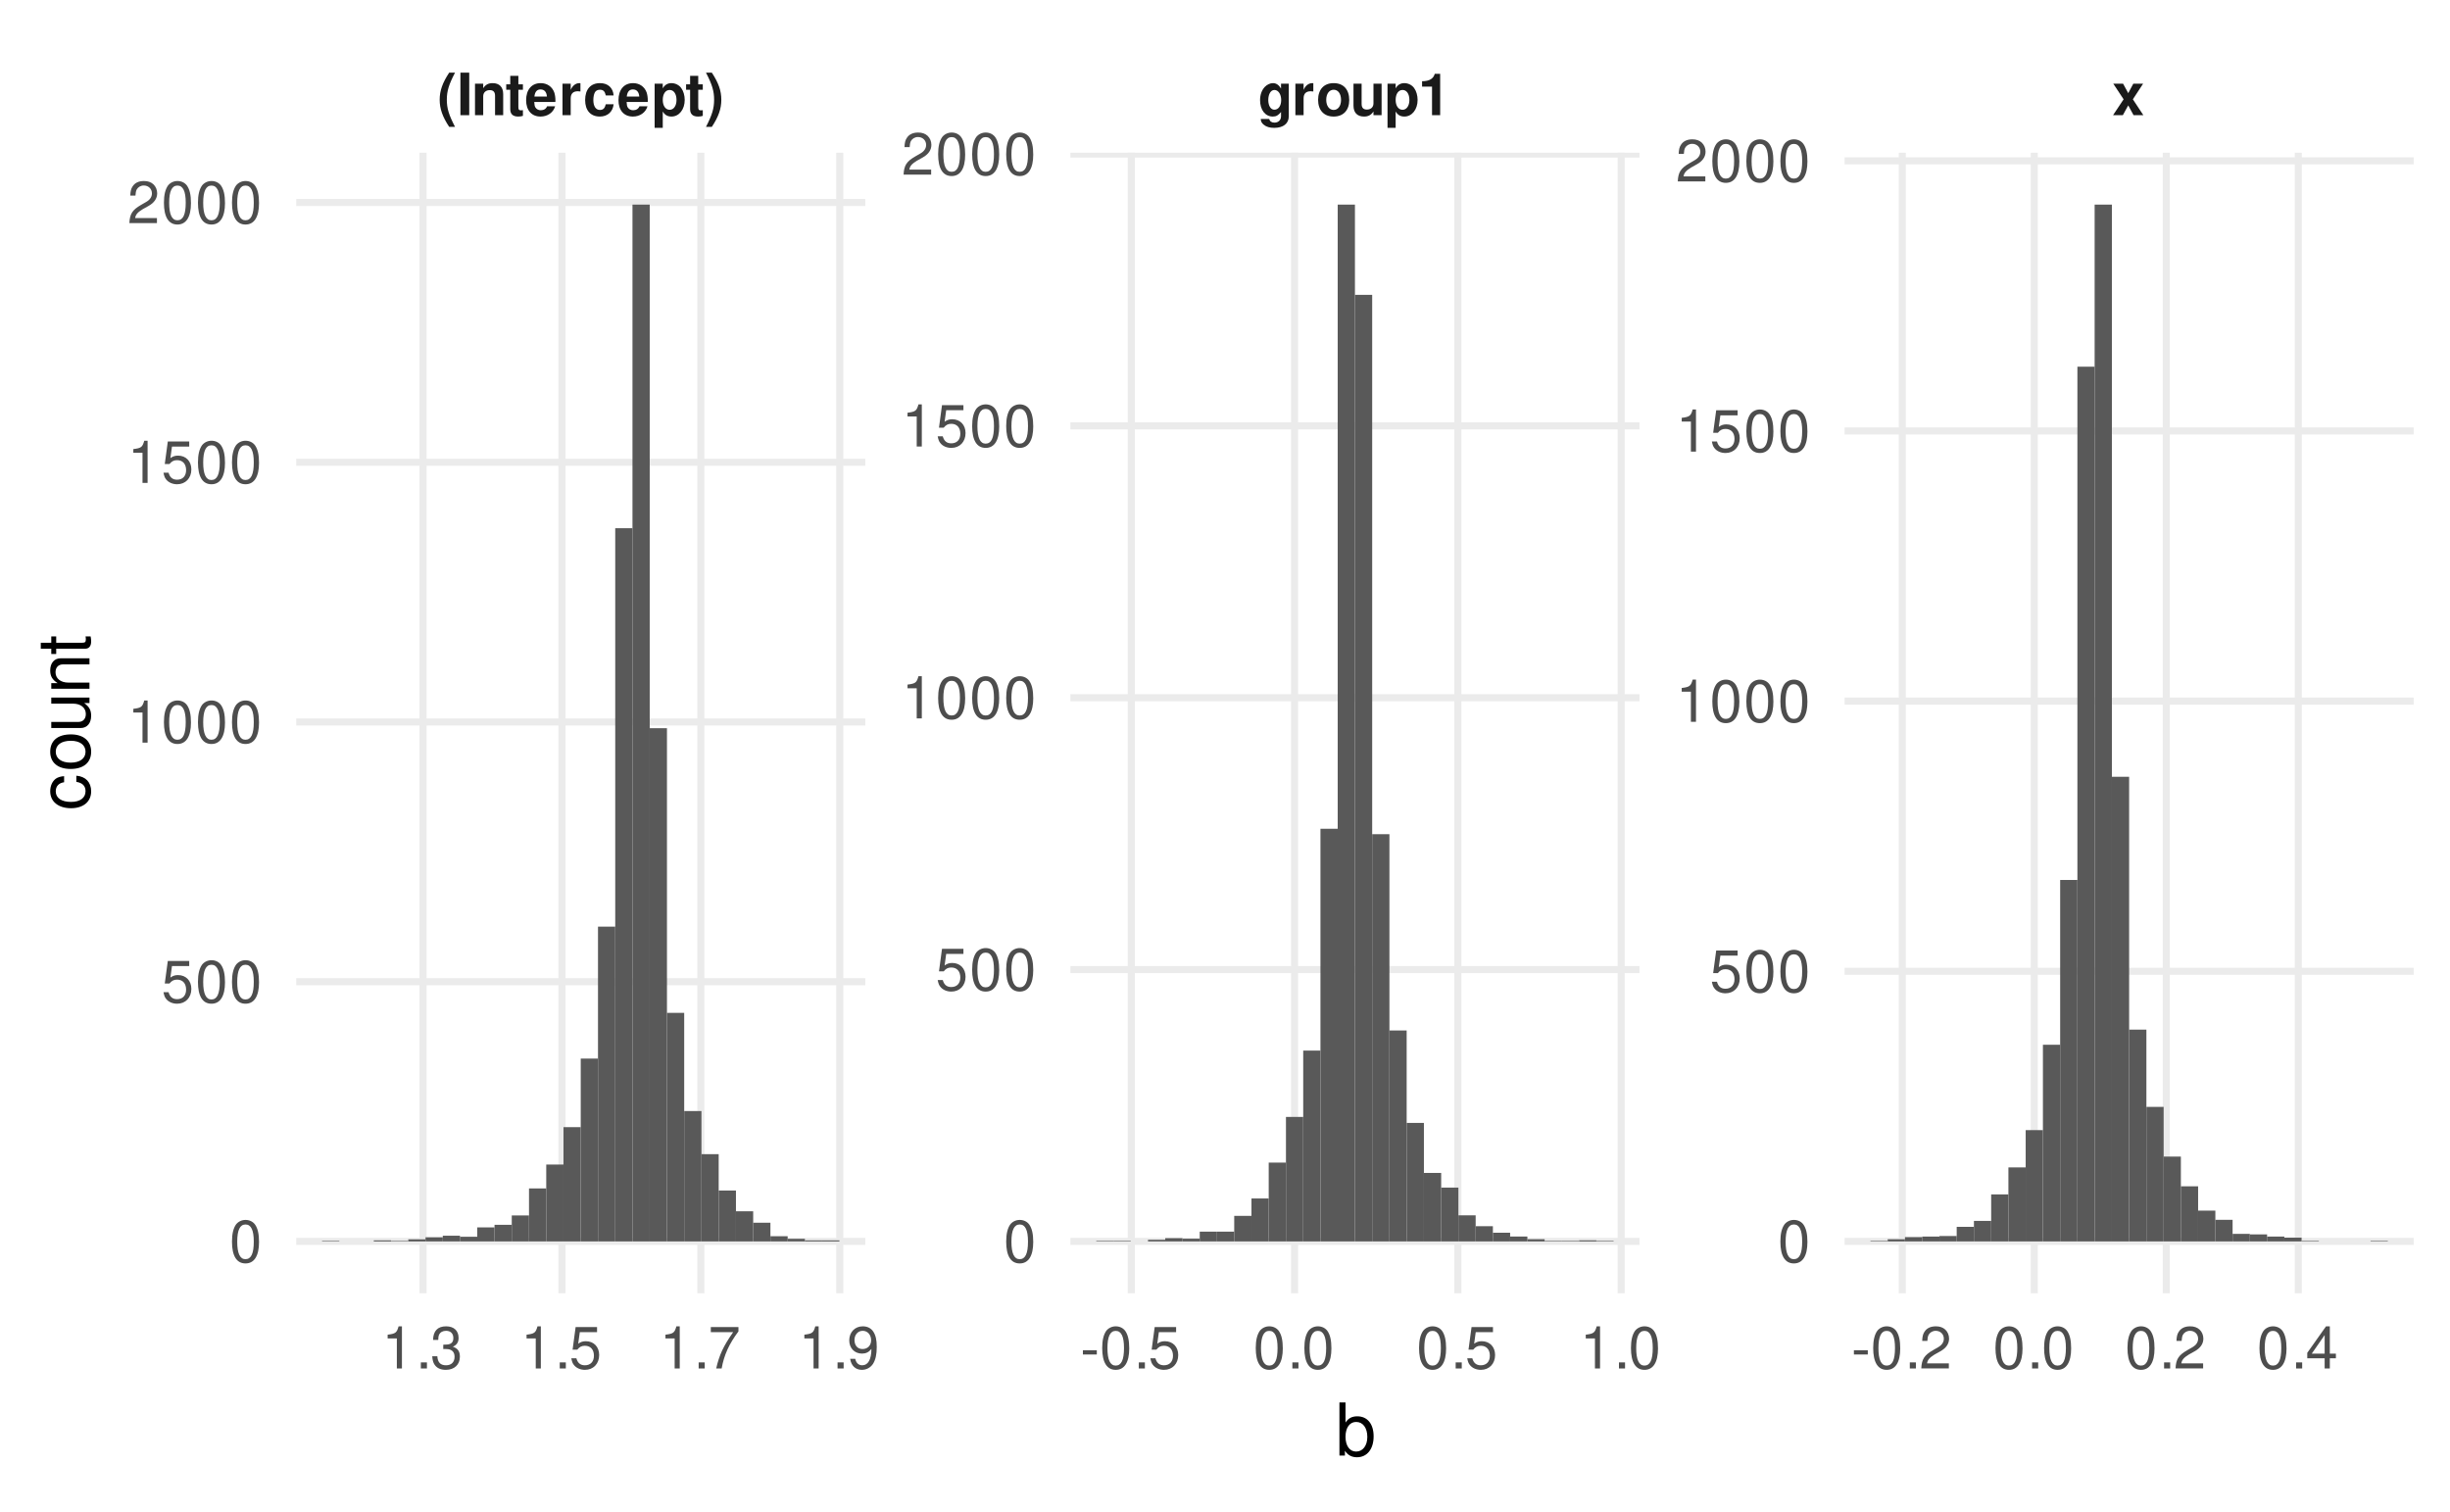 <?xml version="1.0" encoding="UTF-8"?>
<svg xmlns="http://www.w3.org/2000/svg" xmlns:xlink="http://www.w3.org/1999/xlink" width="504pt" height="311pt" viewBox="0 0 504 311" version="1.1">
<defs>
<g>
<symbol overflow="visible" id="glyph0-0">
<path style="stroke:none;" d=""/>
</symbol>
<symbol overflow="visible" id="glyph0-1">
<path style="stroke:none;" d="M 2.438 -8.75 C 1.062 -6.656 0.484 -5.031 0.484 -3.188 C 0.484 -1.312 1.062 0.312 2.438 2.406 L 3.641 2.406 C 2.359 -0.078 1.953 -1.406 1.953 -3.188 C 1.953 -4.938 2.359 -6.297 3.641 -8.75 Z M 2.438 -8.75 "/>
</symbol>
<symbol overflow="visible" id="glyph0-2">
<path style="stroke:none;" d="M 2.562 -8.75 L 0.75 -8.75 L 0.75 0 L 2.562 0 Z M 2.562 -8.75 "/>
</symbol>
<symbol overflow="visible" id="glyph0-3">
<path style="stroke:none;" d="M 0.75 -6.484 L 0.75 0 L 2.438 0 L 2.438 -3.891 C 2.438 -4.656 2.969 -5.156 3.797 -5.156 C 4.516 -5.156 4.875 -4.766 4.875 -4 L 4.875 0 L 6.547 0 L 6.547 -4.344 C 6.547 -5.781 5.766 -6.594 4.375 -6.594 C 3.5 -6.594 2.922 -6.281 2.438 -5.547 L 2.438 -6.484 Z M 0.75 -6.484 "/>
</symbol>
<symbol overflow="visible" id="glyph0-4">
<path style="stroke:none;" d="M 3.609 -6.344 L 2.672 -6.344 L 2.672 -8.094 L 1 -8.094 L 1 -6.344 L 0.172 -6.344 L 0.172 -5.234 L 1 -5.234 L 1 -1.25 C 1 -0.234 1.531 0.281 2.641 0.281 C 3.031 0.281 3.297 0.234 3.609 0.141 L 3.609 -1.031 C 3.438 -1.016 3.359 -1 3.234 -1 C 2.781 -1 2.672 -1.125 2.672 -1.703 L 2.672 -5.234 L 3.609 -5.234 Z M 3.609 -6.344 "/>
</symbol>
<symbol overflow="visible" id="glyph0-5">
<path style="stroke:none;" d="M 6.281 -2.719 C 6.297 -2.859 6.297 -2.922 6.297 -3 C 6.297 -3.641 6.203 -4.25 6.047 -4.703 C 5.609 -5.875 4.578 -6.594 3.266 -6.594 C 1.406 -6.594 0.266 -5.25 0.266 -3.078 C 0.266 -1 1.391 0.281 3.234 0.281 C 4.688 0.281 5.859 -0.547 6.234 -1.828 L 4.578 -1.828 C 4.375 -1.312 3.906 -1.016 3.281 -1.016 C 2.812 -1.016 2.422 -1.219 2.188 -1.578 C 2.031 -1.812 1.969 -2.094 1.938 -2.719 Z M 1.969 -3.828 C 2.078 -4.828 2.5 -5.297 3.234 -5.297 C 4.016 -5.297 4.469 -4.781 4.547 -3.828 Z M 1.969 -3.828 "/>
</symbol>
<symbol overflow="visible" id="glyph0-6">
<path style="stroke:none;" d="M 0.75 -6.484 L 0.75 0 L 2.438 0 L 2.438 -3.438 C 2.438 -4.422 2.922 -4.922 3.906 -4.922 C 4.094 -4.922 4.219 -4.906 4.438 -4.875 L 4.438 -6.578 C 4.344 -6.594 4.312 -6.594 4.234 -6.594 C 3.469 -6.594 2.812 -6.078 2.438 -5.203 L 2.438 -6.484 Z M 0.75 -6.484 "/>
</symbol>
<symbol overflow="visible" id="glyph0-7">
<path style="stroke:none;" d="M 6.266 -4.062 C 6.141 -5.641 5.094 -6.594 3.469 -6.594 C 1.531 -6.594 0.406 -5.312 0.406 -3.109 C 0.406 -0.969 1.531 0.281 3.438 0.281 C 5.016 0.281 6.109 -0.703 6.266 -2.25 L 4.656 -2.25 C 4.453 -1.406 4.109 -1.078 3.438 -1.078 C 2.594 -1.078 2.094 -1.844 2.094 -3.109 C 2.094 -3.734 2.203 -4.297 2.406 -4.688 C 2.609 -5.047 2.969 -5.234 3.453 -5.234 C 4.141 -5.234 4.469 -4.906 4.656 -4.062 Z M 6.266 -4.062 "/>
</symbol>
<symbol overflow="visible" id="glyph0-8">
<path style="stroke:none;" d="M 2.375 -6.484 L 0.703 -6.484 L 0.703 2.609 L 2.375 2.609 L 2.375 -0.766 C 2.781 -0.047 3.359 0.281 4.172 0.281 C 5.734 0.281 6.891 -1.172 6.891 -3.141 C 6.891 -4.062 6.625 -4.969 6.188 -5.562 C 5.766 -6.188 4.953 -6.594 4.172 -6.594 C 3.359 -6.594 2.781 -6.234 2.375 -5.516 Z M 3.797 -5.188 C 4.641 -5.188 5.203 -4.375 5.203 -3.125 C 5.203 -1.938 4.625 -1.109 3.797 -1.109 C 2.938 -1.109 2.375 -1.938 2.375 -3.141 C 2.375 -4.375 2.938 -5.188 3.797 -5.188 Z M 3.797 -5.188 "/>
</symbol>
<symbol overflow="visible" id="glyph0-9">
<path style="stroke:none;" d="M 1.469 2.406 C 2.844 0.312 3.422 -1.312 3.422 -3.172 C 3.422 -5.031 2.844 -6.656 1.469 -8.75 L 0.266 -8.75 C 1.547 -6.281 1.938 -4.938 1.938 -3.172 C 1.938 -1.406 1.531 -0.047 0.266 2.406 Z M 1.469 2.406 "/>
</symbol>
<symbol overflow="visible" id="glyph0-10">
<path style="stroke:none;" d="M 4.797 -6.484 L 4.797 -5.484 C 4.328 -6.234 3.812 -6.594 3.125 -6.594 C 2.562 -6.594 1.922 -6.297 1.469 -5.828 C 0.828 -5.156 0.484 -4.219 0.484 -3.078 C 0.484 -1.094 1.547 0.281 3.094 0.281 C 3.797 0.281 4.219 0.047 4.797 -0.656 L 4.797 0.219 C 4.797 1 4.25 1.531 3.453 1.531 C 2.859 1.531 2.484 1.266 2.359 0.781 L 0.625 0.781 C 0.641 1.281 0.812 1.625 1.266 1.984 C 1.781 2.406 2.484 2.609 3.391 2.609 C 5.266 2.609 6.391 1.719 6.391 0.219 L 6.391 -6.484 Z M 3.438 -5.188 C 4.234 -5.188 4.828 -4.312 4.828 -3.109 C 4.828 -1.938 4.266 -1.125 3.422 -1.125 C 2.688 -1.125 2.172 -1.938 2.172 -3.109 C 2.172 -4.328 2.688 -5.188 3.438 -5.188 Z M 3.438 -5.188 "/>
</symbol>
<symbol overflow="visible" id="glyph0-11">
<path style="stroke:none;" d="M 3.609 -6.594 C 1.625 -6.594 0.422 -5.281 0.422 -3.156 C 0.422 -1.016 1.625 0.281 3.625 0.281 C 5.609 0.281 6.828 -1.016 6.828 -3.109 C 6.828 -5.297 5.641 -6.594 3.609 -6.594 Z M 3.625 -5.234 C 4.547 -5.234 5.141 -4.406 5.141 -3.125 C 5.141 -1.922 4.531 -1.078 3.625 -1.078 C 2.719 -1.078 2.094 -1.906 2.094 -3.156 C 2.094 -4.406 2.719 -5.234 3.625 -5.234 Z M 3.625 -5.234 "/>
</symbol>
<symbol overflow="visible" id="glyph0-12">
<path style="stroke:none;" d="M 6.484 0 L 6.484 -6.484 L 4.812 -6.484 L 4.812 -2.422 C 4.812 -1.656 4.281 -1.156 3.453 -1.156 C 2.734 -1.156 2.375 -1.531 2.375 -2.312 L 2.375 -6.484 L 0.703 -6.484 L 0.703 -1.969 C 0.703 -0.531 1.469 0.281 2.875 0.281 C 3.75 0.281 4.328 -0.031 4.812 -0.766 L 4.812 0 Z M 6.484 0 "/>
</symbol>
<symbol overflow="visible" id="glyph0-13">
<path style="stroke:none;" d="M 2.859 -5.875 L 2.859 0 L 4.531 0 L 4.531 -8.516 L 3.422 -8.516 C 3.156 -7.5 2.281 -6.984 0.812 -6.984 L 0.812 -5.875 Z M 2.859 -5.875 "/>
</symbol>
<symbol overflow="visible" id="glyph0-14">
<path style="stroke:none;" d="M 4.266 -3.266 L 6.375 -6.484 L 4.359 -6.484 L 3.312 -4.531 L 2.25 -6.484 L 0.234 -6.484 L 2.359 -3.266 L 0.188 0 L 2.203 0 L 3.312 -2.016 L 4.406 0 L 6.422 0 Z M 4.266 -3.266 "/>
</symbol>
<symbol overflow="visible" id="glyph1-0">
<path style="stroke:none;" d=""/>
</symbol>
<symbol overflow="visible" id="glyph1-1">
<path style="stroke:none;" d="M 3.109 -6.188 L 3.109 0 L 4.156 0 L 4.156 -8.672 L 3.469 -8.672 C 3.094 -7.344 2.859 -7.156 1.219 -6.953 L 1.219 -6.188 Z M 3.109 -6.188 "/>
</symbol>
<symbol overflow="visible" id="glyph1-2">
<path style="stroke:none;" d="M 2.297 -1.25 L 1.047 -1.25 L 1.047 0 L 2.297 0 Z M 2.297 -1.25 "/>
</symbol>
<symbol overflow="visible" id="glyph1-3">
<path style="stroke:none;" d="M 2.656 -4 L 3.234 -4 C 4.375 -4 4.984 -3.453 4.984 -2.406 C 4.984 -1.312 4.328 -0.656 3.234 -0.656 C 2.078 -0.656 1.516 -1.25 1.438 -2.516 L 0.391 -2.516 C 0.438 -1.828 0.547 -1.375 0.75 -0.984 C 1.203 -0.141 2.031 0.281 3.188 0.281 C 4.938 0.281 6.078 -0.781 6.078 -2.422 C 6.078 -3.531 5.656 -4.125 4.625 -4.484 C 5.422 -4.812 5.812 -5.406 5.812 -6.281 C 5.812 -7.781 4.844 -8.672 3.234 -8.672 C 1.516 -8.672 0.594 -7.719 0.562 -5.875 L 1.625 -5.875 C 1.625 -6.406 1.688 -6.703 1.812 -6.969 C 2.047 -7.469 2.578 -7.75 3.234 -7.75 C 4.172 -7.75 4.734 -7.188 4.734 -6.25 C 4.734 -5.641 4.531 -5.266 4.062 -5.062 C 3.766 -4.938 3.391 -4.891 2.656 -4.891 Z M 2.656 -4 "/>
</symbol>
<symbol overflow="visible" id="glyph1-4">
<path style="stroke:none;" d="M 5.719 -8.516 L 1.312 -8.516 L 0.688 -3.875 L 1.656 -3.875 C 2.141 -4.469 2.562 -4.672 3.234 -4.672 C 4.375 -4.672 5.078 -3.891 5.078 -2.625 C 5.078 -1.406 4.375 -0.656 3.219 -0.656 C 2.297 -0.656 1.734 -1.125 1.469 -2.094 L 0.422 -2.094 C 0.562 -1.391 0.688 -1.062 0.938 -0.75 C 1.422 -0.094 2.281 0.281 3.234 0.281 C 4.953 0.281 6.156 -0.969 6.156 -2.766 C 6.156 -4.453 5.047 -5.609 3.406 -5.609 C 2.812 -5.609 2.328 -5.453 1.844 -5.094 L 2.172 -7.469 L 5.719 -7.469 Z M 5.719 -8.516 "/>
</symbol>
<symbol overflow="visible" id="glyph1-5">
<path style="stroke:none;" d="M 6.234 -8.516 L 0.547 -8.516 L 0.547 -7.469 L 5.141 -7.469 C 3.125 -4.578 2.297 -2.797 1.656 0 L 2.781 0 C 3.25 -2.719 4.312 -5.062 6.234 -7.625 Z M 6.234 -8.516 "/>
</symbol>
<symbol overflow="visible" id="glyph1-6">
<path style="stroke:none;" d="M 0.641 -1.984 C 0.844 -0.562 1.75 0.281 3.047 0.281 C 4 0.281 4.844 -0.188 5.344 -0.953 C 5.875 -1.812 6.109 -2.875 6.109 -4.438 C 6.109 -5.906 5.891 -6.828 5.391 -7.594 C 4.922 -8.297 4.172 -8.672 3.234 -8.672 C 1.625 -8.672 0.453 -7.469 0.453 -5.781 C 0.453 -4.188 1.531 -3.062 3.078 -3.062 C 3.875 -3.062 4.469 -3.344 5.016 -4.016 C 5 -1.844 4.328 -0.656 3.125 -0.656 C 2.375 -0.656 1.859 -1.141 1.688 -1.984 Z M 3.234 -7.75 C 4.219 -7.75 4.953 -6.922 4.953 -5.812 C 4.953 -4.734 4.234 -4 3.188 -4 C 2.172 -4 1.531 -4.719 1.531 -5.875 C 1.531 -6.953 2.25 -7.75 3.234 -7.75 Z M 3.234 -7.75 "/>
</symbol>
<symbol overflow="visible" id="glyph1-7">
<path style="stroke:none;" d="M 3.406 -3.75 L 0.547 -3.75 L 0.547 -2.875 L 3.406 -2.875 Z M 3.406 -3.75 "/>
</symbol>
<symbol overflow="visible" id="glyph1-8">
<path style="stroke:none;" d="M 3.297 -8.672 C 2.516 -8.672 1.781 -8.312 1.344 -7.734 C 0.797 -6.953 0.516 -5.812 0.516 -4.203 C 0.516 -1.266 1.469 0.281 3.297 0.281 C 5.094 0.281 6.078 -1.266 6.078 -4.125 C 6.078 -5.812 5.812 -6.938 5.25 -7.734 C 4.812 -8.328 4.109 -8.672 3.297 -8.672 Z M 3.297 -7.734 C 4.438 -7.734 5 -6.578 5 -4.219 C 5 -1.75 4.453 -0.594 3.281 -0.594 C 2.156 -0.594 1.594 -1.797 1.594 -4.188 C 1.594 -6.578 2.156 -7.734 3.297 -7.734 Z M 3.297 -7.734 "/>
</symbol>
<symbol overflow="visible" id="glyph1-9">
<path style="stroke:none;" d="M 6.078 -1.047 L 1.594 -1.047 C 1.703 -1.766 2.094 -2.219 3.125 -2.859 L 4.328 -3.531 C 5.516 -4.188 6.125 -5.078 6.125 -6.141 C 6.125 -6.859 5.844 -7.531 5.344 -8 C 4.844 -8.453 4.219 -8.672 3.406 -8.672 C 2.328 -8.672 1.531 -8.297 1.062 -7.547 C 0.75 -7.094 0.625 -6.547 0.594 -5.672 L 1.656 -5.672 C 1.688 -6.266 1.766 -6.609 1.906 -6.906 C 2.188 -7.422 2.734 -7.75 3.375 -7.75 C 4.328 -7.75 5.047 -7.062 5.047 -6.125 C 5.047 -5.422 4.656 -4.828 3.906 -4.391 L 2.797 -3.75 C 1.016 -2.719 0.5 -1.906 0.406 -0.016 L 6.078 -0.016 Z M 6.078 -1.047 "/>
</symbol>
<symbol overflow="visible" id="glyph1-10">
<path style="stroke:none;" d="M 3.922 -2.094 L 3.922 0 L 4.984 0 L 4.984 -2.094 L 6.234 -2.094 L 6.234 -3.047 L 4.984 -3.047 L 4.984 -8.672 L 4.203 -8.672 L 0.344 -3.219 L 0.344 -2.094 Z M 3.922 -3.047 L 1.266 -3.047 L 3.922 -6.875 Z M 3.922 -3.047 "/>
</symbol>
<symbol overflow="visible" id="glyph2-0">
<path style="stroke:none;" d=""/>
</symbol>
<symbol overflow="visible" id="glyph2-1">
<path style="stroke:none;" d="M 0.812 -10.938 L 0.812 0 L 1.938 0 L 1.938 -1 C 2.531 -0.094 3.328 0.344 4.422 0.344 C 6.5 0.344 7.844 -1.344 7.844 -3.953 C 7.844 -6.516 6.562 -8.078 4.484 -8.078 C 3.406 -8.078 2.641 -7.688 2.062 -6.797 L 2.062 -10.938 Z M 4.25 -6.922 C 5.641 -6.922 6.547 -5.703 6.547 -3.828 C 6.547 -2.047 5.609 -0.828 4.25 -0.828 C 2.906 -0.828 2.062 -2.031 2.062 -3.875 C 2.062 -5.719 2.906 -6.922 4.25 -6.922 Z M 4.25 -6.922 "/>
</symbol>
<symbol overflow="visible" id="glyph3-0">
<path style="stroke:none;" d=""/>
</symbol>
<symbol overflow="visible" id="glyph3-1">
<path style="stroke:none;" d="M -5.219 -7.062 C -5.984 -7 -6.484 -6.844 -6.922 -6.547 C -7.656 -6 -8.078 -5.062 -8.078 -3.953 C -8.078 -1.828 -6.406 -0.469 -3.797 -0.469 C -1.266 -0.469 0.344 -1.812 0.344 -3.938 C 0.344 -5.812 -0.781 -7 -2.703 -7.156 L -2.703 -5.891 C -1.438 -5.688 -0.812 -5.047 -0.812 -3.969 C -0.812 -2.594 -1.938 -1.766 -3.797 -1.766 C -5.766 -1.766 -6.938 -2.578 -6.938 -3.938 C -6.938 -5 -6.312 -5.656 -5.219 -5.812 Z M -5.219 -7.062 "/>
</symbol>
<symbol overflow="visible" id="glyph3-2">
<path style="stroke:none;" d="M -8.078 -4.078 C -8.078 -1.859 -6.516 -0.547 -3.875 -0.547 C -1.219 -0.547 0.344 -1.859 0.344 -4.094 C 0.344 -6.312 -1.234 -7.656 -3.812 -7.656 C -6.547 -7.656 -8.078 -6.359 -8.078 -4.078 Z M -6.938 -4.094 C -6.938 -5.5 -5.781 -6.344 -3.828 -6.344 C -1.969 -6.344 -0.812 -5.469 -0.812 -4.094 C -0.812 -2.703 -1.969 -1.844 -3.875 -1.844 C -5.781 -1.844 -6.938 -2.703 -6.938 -4.094 Z M -6.938 -4.094 "/>
</symbol>
<symbol overflow="visible" id="glyph3-3">
<path style="stroke:none;" d="M 0 -7.234 L -7.859 -7.234 L -7.859 -5.984 L -3.406 -5.984 C -1.797 -5.984 -0.75 -5.141 -0.75 -3.844 C -0.75 -2.844 -1.344 -2.219 -2.297 -2.219 L -7.859 -2.219 L -7.859 -0.969 L -1.797 -0.969 C -0.5 -0.969 0.344 -1.953 0.344 -3.484 C 0.344 -4.641 -0.062 -5.375 -1.094 -6.109 L 0 -6.109 Z M 0 -7.234 "/>
</symbol>
<symbol overflow="visible" id="glyph3-4">
<path style="stroke:none;" d="M -7.859 -1.047 L 0 -1.047 L 0 -2.312 L -4.328 -2.312 C -5.938 -2.312 -6.984 -3.156 -6.984 -4.438 C -6.984 -5.438 -6.391 -6.062 -5.438 -6.062 L 0 -6.062 L 0 -7.312 L -5.938 -7.312 C -7.25 -7.312 -8.078 -6.328 -8.078 -4.812 C -8.078 -3.641 -7.641 -2.891 -6.547 -2.203 L -7.859 -2.203 Z M -7.859 -1.047 "/>
</symbol>
<symbol overflow="visible" id="glyph3-5">
<path style="stroke:none;" d="M -7.859 -3.812 L -7.859 -2.516 L -10.016 -2.516 L -10.016 -1.281 L -7.859 -1.281 L -7.859 -0.203 L -6.844 -0.203 L -6.844 -1.281 L -0.906 -1.281 C -0.094 -1.281 0.344 -1.812 0.344 -2.797 C 0.344 -3.125 0.312 -3.391 0.234 -3.812 L -0.812 -3.812 C -0.766 -3.625 -0.75 -3.469 -0.75 -3.203 C -0.75 -2.672 -0.906 -2.516 -1.453 -2.516 L -6.844 -2.516 L -6.844 -3.812 Z M -7.859 -3.812 "/>
</symbol>
</g>
<clipPath id="clip1">
  <path d="M 60.934 254 L 178 254 L 178 257 L 60.934 257 Z M 60.934 254 "/>
</clipPath>
<clipPath id="clip2">
  <path d="M 60.934 201 L 178 201 L 178 203 L 60.934 203 Z M 60.934 201 "/>
</clipPath>
<clipPath id="clip3">
  <path d="M 60.934 147 L 178 147 L 178 150 L 60.934 150 Z M 60.934 147 "/>
</clipPath>
<clipPath id="clip4">
  <path d="M 60.934 94 L 178 94 L 178 96 L 60.934 96 Z M 60.934 94 "/>
</clipPath>
<clipPath id="clip5">
  <path d="M 60.934 40 L 178 40 L 178 43 L 60.934 43 Z M 60.934 40 "/>
</clipPath>
<clipPath id="clip6">
  <path d="M 86 31.426 L 88 31.426 L 88 266.066 L 86 266.066 Z M 86 31.426 "/>
</clipPath>
<clipPath id="clip7">
  <path d="M 114 31.426 L 117 31.426 L 117 266.066 L 114 266.066 Z M 114 31.426 "/>
</clipPath>
<clipPath id="clip8">
  <path d="M 143 31.426 L 145 31.426 L 145 266.066 L 143 266.066 Z M 143 31.426 "/>
</clipPath>
<clipPath id="clip9">
  <path d="M 172 31.426 L 174 31.426 L 174 266.066 L 172 266.066 Z M 172 31.426 "/>
</clipPath>
<clipPath id="clip10">
  <path d="M 220.195 254 L 337.262 254 L 337.262 257 L 220.195 257 Z M 220.195 254 "/>
</clipPath>
<clipPath id="clip11">
  <path d="M 220.195 198 L 337.262 198 L 337.262 201 L 220.195 201 Z M 220.195 198 "/>
</clipPath>
<clipPath id="clip12">
  <path d="M 220.195 142 L 337.262 142 L 337.262 145 L 220.195 145 Z M 220.195 142 "/>
</clipPath>
<clipPath id="clip13">
  <path d="M 220.195 86 L 337.262 86 L 337.262 89 L 220.195 89 Z M 220.195 86 "/>
</clipPath>
<clipPath id="clip14">
  <path d="M 220.195 31.426 L 337.262 31.426 L 337.262 33 L 220.195 33 Z M 220.195 31.426 "/>
</clipPath>
<clipPath id="clip15">
  <path d="M 231 31.426 L 234 31.426 L 234 266.066 L 231 266.066 Z M 231 31.426 "/>
</clipPath>
<clipPath id="clip16">
  <path d="M 265 31.426 L 268 31.426 L 268 266.066 L 265 266.066 Z M 265 31.426 "/>
</clipPath>
<clipPath id="clip17">
  <path d="M 299 31.426 L 301 31.426 L 301 266.066 L 299 266.066 Z M 299 31.426 "/>
</clipPath>
<clipPath id="clip18">
  <path d="M 332 31.426 L 335 31.426 L 335 266.066 L 332 266.066 Z M 332 31.426 "/>
</clipPath>
<clipPath id="clip19">
  <path d="M 379.461 254 L 496.527 254 L 496.527 257 L 379.461 257 Z M 379.461 254 "/>
</clipPath>
<clipPath id="clip20">
  <path d="M 379.461 199 L 496.527 199 L 496.527 201 L 379.461 201 Z M 379.461 199 "/>
</clipPath>
<clipPath id="clip21">
  <path d="M 379.461 143 L 496.527 143 L 496.527 145 L 379.461 145 Z M 379.461 143 "/>
</clipPath>
<clipPath id="clip22">
  <path d="M 379.461 87 L 496.527 87 L 496.527 90 L 379.461 90 Z M 379.461 87 "/>
</clipPath>
<clipPath id="clip23">
  <path d="M 379.461 32 L 496.527 32 L 496.527 34 L 379.461 34 Z M 379.461 32 "/>
</clipPath>
<clipPath id="clip24">
  <path d="M 390 31.426 L 393 31.426 L 393 266.066 L 390 266.066 Z M 390 31.426 "/>
</clipPath>
<clipPath id="clip25">
  <path d="M 417 31.426 L 420 31.426 L 420 266.066 L 417 266.066 Z M 417 31.426 "/>
</clipPath>
<clipPath id="clip26">
  <path d="M 444 31.426 L 447 31.426 L 447 266.066 L 444 266.066 Z M 444 31.426 "/>
</clipPath>
<clipPath id="clip27">
  <path d="M 472 31.426 L 474 31.426 L 474 266.066 L 472 266.066 Z M 472 31.426 "/>
</clipPath>
</defs>
<g id="surface151">
<rect x="0" y="0" width="504" height="311" style="fill:rgb(100%,100%,100%);fill-opacity:1;stroke:none;"/>
<g clip-path="url(#clip1)" clip-rule="nonzero">
<path style="fill:none;stroke-width:1.455;stroke-linecap:butt;stroke-linejoin:round;stroke:rgb(92.157%,92.157%,92.157%);stroke-opacity:1;stroke-miterlimit:10;" d="M 60.934 255.402 L 178 255.402 "/>
</g>
<g clip-path="url(#clip2)" clip-rule="nonzero">
<path style="fill:none;stroke-width:1.455;stroke-linecap:butt;stroke-linejoin:round;stroke:rgb(92.157%,92.157%,92.157%);stroke-opacity:1;stroke-miterlimit:10;" d="M 60.934 201.969 L 178 201.969 "/>
</g>
<g clip-path="url(#clip3)" clip-rule="nonzero">
<path style="fill:none;stroke-width:1.455;stroke-linecap:butt;stroke-linejoin:round;stroke:rgb(92.157%,92.157%,92.157%);stroke-opacity:1;stroke-miterlimit:10;" d="M 60.934 148.535 L 178 148.535 "/>
</g>
<g clip-path="url(#clip4)" clip-rule="nonzero">
<path style="fill:none;stroke-width:1.455;stroke-linecap:butt;stroke-linejoin:round;stroke:rgb(92.157%,92.157%,92.157%);stroke-opacity:1;stroke-miterlimit:10;" d="M 60.934 95.098 L 178 95.098 "/>
</g>
<g clip-path="url(#clip5)" clip-rule="nonzero">
<path style="fill:none;stroke-width:1.455;stroke-linecap:butt;stroke-linejoin:round;stroke:rgb(92.157%,92.157%,92.157%);stroke-opacity:1;stroke-miterlimit:10;" d="M 60.934 41.664 L 178 41.664 "/>
</g>
<g clip-path="url(#clip6)" clip-rule="nonzero">
<path style="fill:none;stroke-width:1.455;stroke-linecap:butt;stroke-linejoin:round;stroke:rgb(92.157%,92.157%,92.157%);stroke-opacity:1;stroke-miterlimit:10;" d="M 87.027 266.066 L 87.027 31.426 "/>
</g>
<g clip-path="url(#clip7)" clip-rule="nonzero">
<path style="fill:none;stroke-width:1.455;stroke-linecap:butt;stroke-linejoin:round;stroke:rgb(92.157%,92.157%,92.157%);stroke-opacity:1;stroke-miterlimit:10;" d="M 115.602 266.066 L 115.602 31.426 "/>
</g>
<g clip-path="url(#clip8)" clip-rule="nonzero">
<path style="fill:none;stroke-width:1.455;stroke-linecap:butt;stroke-linejoin:round;stroke:rgb(92.157%,92.157%,92.157%);stroke-opacity:1;stroke-miterlimit:10;" d="M 144.176 266.066 L 144.176 31.426 "/>
</g>
<g clip-path="url(#clip9)" clip-rule="nonzero">
<path style="fill:none;stroke-width:1.455;stroke-linecap:butt;stroke-linejoin:round;stroke:rgb(92.157%,92.157%,92.157%);stroke-opacity:1;stroke-miterlimit:10;" d="M 172.75 266.066 L 172.75 31.426 "/>
</g>
<path style=" stroke:none;fill-rule:nonzero;fill:rgb(34.902%,34.902%,34.902%);fill-opacity:1;" d="M 66.254 255.402 L 69.801 255.402 L 69.801 255.297 L 66.254 255.297 Z M 66.254 255.402 "/>
<path style=" stroke:none;fill-rule:nonzero;fill:rgb(34.902%,34.902%,34.902%);fill-opacity:1;" d="M 76.895 255.402 L 80.441 255.402 L 80.441 255.188 L 76.895 255.188 Z M 76.895 255.402 "/>
<path style=" stroke:none;fill-rule:nonzero;fill:rgb(34.902%,34.902%,34.902%);fill-opacity:1;" d="M 80.445 255.402 L 83.992 255.402 L 83.992 255.297 L 80.445 255.297 Z M 80.445 255.402 "/>
<path style=" stroke:none;fill-rule:nonzero;fill:rgb(34.902%,34.902%,34.902%);fill-opacity:1;" d="M 83.992 255.402 L 87.539 255.402 L 87.539 254.977 L 83.992 254.977 Z M 83.992 255.402 "/>
<path style=" stroke:none;fill-rule:nonzero;fill:rgb(34.902%,34.902%,34.902%);fill-opacity:1;" d="M 87.539 255.402 L 91.086 255.402 L 91.086 254.547 L 87.539 254.547 Z M 87.539 255.402 "/>
<path style=" stroke:none;fill-rule:nonzero;fill:rgb(34.902%,34.902%,34.902%);fill-opacity:1;" d="M 91.086 255.402 L 94.633 255.402 L 94.633 254.227 L 91.086 254.227 Z M 91.086 255.402 "/>
<path style=" stroke:none;fill-rule:nonzero;fill:rgb(34.902%,34.902%,34.902%);fill-opacity:1;" d="M 94.633 255.402 L 98.18 255.402 L 98.18 254.441 L 94.633 254.441 Z M 94.633 255.402 "/>
<path style=" stroke:none;fill-rule:nonzero;fill:rgb(34.902%,34.902%,34.902%);fill-opacity:1;" d="M 98.18 255.402 L 101.727 255.402 L 101.727 252.516 L 98.18 252.516 Z M 98.18 255.402 "/>
<path style=" stroke:none;fill-rule:nonzero;fill:rgb(34.902%,34.902%,34.902%);fill-opacity:1;" d="M 101.73 255.402 L 105.277 255.402 L 105.277 251.984 L 101.73 251.984 Z M 101.73 255.402 "/>
<path style=" stroke:none;fill-rule:nonzero;fill:rgb(34.902%,34.902%,34.902%);fill-opacity:1;" d="M 105.277 255.402 L 108.824 255.402 L 108.824 250.059 L 105.277 250.059 Z M 105.277 255.402 "/>
<path style=" stroke:none;fill-rule:nonzero;fill:rgb(34.902%,34.902%,34.902%);fill-opacity:1;" d="M 108.824 255.402 L 112.371 255.402 L 112.371 244.5 L 108.824 244.5 Z M 108.824 255.402 "/>
<path style=" stroke:none;fill-rule:nonzero;fill:rgb(34.902%,34.902%,34.902%);fill-opacity:1;" d="M 112.371 255.402 L 115.918 255.402 L 115.918 239.586 L 112.371 239.586 Z M 112.371 255.402 "/>
<path style=" stroke:none;fill-rule:nonzero;fill:rgb(34.902%,34.902%,34.902%);fill-opacity:1;" d="M 115.918 255.402 L 119.465 255.402 L 119.465 231.891 L 115.918 231.891 Z M 115.918 255.402 "/>
<path style=" stroke:none;fill-rule:nonzero;fill:rgb(34.902%,34.902%,34.902%);fill-opacity:1;" d="M 119.465 255.402 L 123.012 255.402 L 123.012 217.785 L 119.465 217.785 Z M 119.465 255.402 "/>
<path style=" stroke:none;fill-rule:nonzero;fill:rgb(34.902%,34.902%,34.902%);fill-opacity:1;" d="M 123.016 255.402 L 126.562 255.402 L 126.562 190.641 L 123.016 190.641 Z M 123.016 255.402 "/>
<path style=" stroke:none;fill-rule:nonzero;fill:rgb(34.902%,34.902%,34.902%);fill-opacity:1;" d="M 126.562 255.402 L 130.109 255.402 L 130.109 108.672 L 126.562 108.672 Z M 126.562 255.402 "/>
<path style=" stroke:none;fill-rule:nonzero;fill:rgb(34.902%,34.902%,34.902%);fill-opacity:1;" d="M 130.109 255.402 L 133.656 255.402 L 133.656 42.094 L 130.109 42.094 Z M 130.109 255.402 "/>
<path style=" stroke:none;fill-rule:nonzero;fill:rgb(34.902%,34.902%,34.902%);fill-opacity:1;" d="M 133.656 255.402 L 137.203 255.402 L 137.203 149.816 L 133.656 149.816 Z M 133.656 255.402 "/>
<path style=" stroke:none;fill-rule:nonzero;fill:rgb(34.902%,34.902%,34.902%);fill-opacity:1;" d="M 137.203 255.402 L 140.75 255.402 L 140.75 208.379 L 137.203 208.379 Z M 137.203 255.402 "/>
<path style=" stroke:none;fill-rule:nonzero;fill:rgb(34.902%,34.902%,34.902%);fill-opacity:1;" d="M 140.75 255.402 L 144.297 255.402 L 144.297 228.578 L 140.75 228.578 Z M 140.75 255.402 "/>
<path style=" stroke:none;fill-rule:nonzero;fill:rgb(34.902%,34.902%,34.902%);fill-opacity:1;" d="M 144.297 255.402 L 147.844 255.402 L 147.844 237.449 L 144.297 237.449 Z M 144.297 255.402 "/>
<path style=" stroke:none;fill-rule:nonzero;fill:rgb(34.902%,34.902%,34.902%);fill-opacity:1;" d="M 147.848 255.402 L 151.395 255.402 L 151.395 244.93 L 147.848 244.93 Z M 147.848 255.402 "/>
<path style=" stroke:none;fill-rule:nonzero;fill:rgb(34.902%,34.902%,34.902%);fill-opacity:1;" d="M 151.395 255.402 L 154.941 255.402 L 154.941 249.203 L 151.395 249.203 Z M 151.395 255.402 "/>
<path style=" stroke:none;fill-rule:nonzero;fill:rgb(34.902%,34.902%,34.902%);fill-opacity:1;" d="M 154.941 255.402 L 158.488 255.402 L 158.488 251.555 L 154.941 251.555 Z M 154.941 255.402 "/>
<path style=" stroke:none;fill-rule:nonzero;fill:rgb(34.902%,34.902%,34.902%);fill-opacity:1;" d="M 158.488 255.402 L 162.035 255.402 L 162.035 254.332 L 158.488 254.332 Z M 158.488 255.402 "/>
<path style=" stroke:none;fill-rule:nonzero;fill:rgb(34.902%,34.902%,34.902%);fill-opacity:1;" d="M 162.035 255.402 L 165.582 255.402 L 165.582 254.867 L 162.035 254.867 Z M 162.035 255.402 "/>
<path style=" stroke:none;fill-rule:nonzero;fill:rgb(34.902%,34.902%,34.902%);fill-opacity:1;" d="M 165.582 255.402 L 169.129 255.402 L 169.129 255.188 L 165.582 255.188 Z M 165.582 255.402 "/>
<path style=" stroke:none;fill-rule:nonzero;fill:rgb(34.902%,34.902%,34.902%);fill-opacity:1;" d="M 169.133 255.402 L 172.68 255.402 L 172.68 255.188 L 169.133 255.188 Z M 169.133 255.402 "/>
<g clip-path="url(#clip10)" clip-rule="nonzero">
<path style="fill:none;stroke-width:1.455;stroke-linecap:butt;stroke-linejoin:round;stroke:rgb(92.157%,92.157%,92.157%);stroke-opacity:1;stroke-miterlimit:10;" d="M 220.195 255.402 L 337.266 255.402 "/>
</g>
<g clip-path="url(#clip11)" clip-rule="nonzero">
<path style="fill:none;stroke-width:1.455;stroke-linecap:butt;stroke-linejoin:round;stroke:rgb(92.157%,92.157%,92.157%);stroke-opacity:1;stroke-miterlimit:10;" d="M 220.195 199.473 L 337.266 199.473 "/>
</g>
<g clip-path="url(#clip12)" clip-rule="nonzero">
<path style="fill:none;stroke-width:1.455;stroke-linecap:butt;stroke-linejoin:round;stroke:rgb(92.157%,92.157%,92.157%);stroke-opacity:1;stroke-miterlimit:10;" d="M 220.195 143.547 L 337.266 143.547 "/>
</g>
<g clip-path="url(#clip13)" clip-rule="nonzero">
<path style="fill:none;stroke-width:1.455;stroke-linecap:butt;stroke-linejoin:round;stroke:rgb(92.157%,92.157%,92.157%);stroke-opacity:1;stroke-miterlimit:10;" d="M 220.195 87.617 L 337.266 87.617 "/>
</g>
<g clip-path="url(#clip14)" clip-rule="nonzero">
<path style="fill:none;stroke-width:1.455;stroke-linecap:butt;stroke-linejoin:round;stroke:rgb(92.157%,92.157%,92.157%);stroke-opacity:1;stroke-miterlimit:10;" d="M 220.195 31.691 L 337.266 31.691 "/>
</g>
<g clip-path="url(#clip15)" clip-rule="nonzero">
<path style="fill:none;stroke-width:1.455;stroke-linecap:butt;stroke-linejoin:round;stroke:rgb(92.157%,92.157%,92.157%);stroke-opacity:1;stroke-miterlimit:10;" d="M 232.723 266.066 L 232.723 31.426 "/>
</g>
<g clip-path="url(#clip16)" clip-rule="nonzero">
<path style="fill:none;stroke-width:1.455;stroke-linecap:butt;stroke-linejoin:round;stroke:rgb(92.157%,92.157%,92.157%);stroke-opacity:1;stroke-miterlimit:10;" d="M 266.312 266.066 L 266.312 31.426 "/>
</g>
<g clip-path="url(#clip17)" clip-rule="nonzero">
<path style="fill:none;stroke-width:1.455;stroke-linecap:butt;stroke-linejoin:round;stroke:rgb(92.157%,92.157%,92.157%);stroke-opacity:1;stroke-miterlimit:10;" d="M 299.906 266.066 L 299.906 31.426 "/>
</g>
<g clip-path="url(#clip18)" clip-rule="nonzero">
<path style="fill:none;stroke-width:1.455;stroke-linecap:butt;stroke-linejoin:round;stroke:rgb(92.157%,92.157%,92.157%);stroke-opacity:1;stroke-miterlimit:10;" d="M 333.496 266.066 L 333.496 31.426 "/>
</g>
<path style=" stroke:none;fill-rule:nonzero;fill:rgb(34.902%,34.902%,34.902%);fill-opacity:1;" d="M 225.52 255.402 L 229.066 255.402 L 229.066 255.289 L 225.52 255.289 Z M 225.52 255.402 "/>
<path style=" stroke:none;fill-rule:nonzero;fill:rgb(34.902%,34.902%,34.902%);fill-opacity:1;" d="M 229.066 255.402 L 232.613 255.402 L 232.613 255.289 L 229.066 255.289 Z M 229.066 255.402 "/>
<path style=" stroke:none;fill-rule:nonzero;fill:rgb(34.902%,34.902%,34.902%);fill-opacity:1;" d="M 236.16 255.402 L 239.707 255.402 L 239.707 255.066 L 236.16 255.066 Z M 236.16 255.402 "/>
<path style=" stroke:none;fill-rule:nonzero;fill:rgb(34.902%,34.902%,34.902%);fill-opacity:1;" d="M 239.707 255.402 L 243.254 255.402 L 243.254 254.73 L 239.707 254.73 Z M 239.707 255.402 "/>
<path style=" stroke:none;fill-rule:nonzero;fill:rgb(34.902%,34.902%,34.902%);fill-opacity:1;" d="M 243.254 255.402 L 246.801 255.402 L 246.801 254.844 L 243.254 254.844 Z M 243.254 255.402 "/>
<path style=" stroke:none;fill-rule:nonzero;fill:rgb(34.902%,34.902%,34.902%);fill-opacity:1;" d="M 246.805 255.402 L 250.352 255.402 L 250.352 253.391 L 246.805 253.391 Z M 246.805 255.402 "/>
<path style=" stroke:none;fill-rule:nonzero;fill:rgb(34.902%,34.902%,34.902%);fill-opacity:1;" d="M 250.352 255.402 L 253.898 255.402 L 253.898 253.391 L 250.352 253.391 Z M 250.352 255.402 "/>
<path style=" stroke:none;fill-rule:nonzero;fill:rgb(34.902%,34.902%,34.902%);fill-opacity:1;" d="M 253.898 255.402 L 257.445 255.402 L 257.445 250.145 L 253.898 250.145 Z M 253.898 255.402 "/>
<path style=" stroke:none;fill-rule:nonzero;fill:rgb(34.902%,34.902%,34.902%);fill-opacity:1;" d="M 257.445 255.402 L 260.992 255.402 L 260.992 246.566 L 257.445 246.566 Z M 257.445 255.402 "/>
<path style=" stroke:none;fill-rule:nonzero;fill:rgb(34.902%,34.902%,34.902%);fill-opacity:1;" d="M 260.992 255.402 L 264.539 255.402 L 264.539 239.184 L 260.992 239.184 Z M 260.992 255.402 "/>
<path style=" stroke:none;fill-rule:nonzero;fill:rgb(34.902%,34.902%,34.902%);fill-opacity:1;" d="M 264.539 255.402 L 268.086 255.402 L 268.086 229.789 L 264.539 229.789 Z M 264.539 255.402 "/>
<path style=" stroke:none;fill-rule:nonzero;fill:rgb(34.902%,34.902%,34.902%);fill-opacity:1;" d="M 268.09 255.402 L 271.637 255.402 L 271.637 216.141 L 268.09 216.141 Z M 268.09 255.402 "/>
<path style=" stroke:none;fill-rule:nonzero;fill:rgb(34.902%,34.902%,34.902%);fill-opacity:1;" d="M 271.637 255.402 L 275.184 255.402 L 275.184 170.504 L 271.637 170.504 Z M 271.637 255.402 "/>
<path style=" stroke:none;fill-rule:nonzero;fill:rgb(34.902%,34.902%,34.902%);fill-opacity:1;" d="M 275.184 255.402 L 278.73 255.402 L 278.73 42.094 L 275.184 42.094 Z M 275.184 255.402 "/>
<path style=" stroke:none;fill-rule:nonzero;fill:rgb(34.902%,34.902%,34.902%);fill-opacity:1;" d="M 278.73 255.402 L 282.277 255.402 L 282.277 60.66 L 278.73 60.66 Z M 278.73 255.402 "/>
<path style=" stroke:none;fill-rule:nonzero;fill:rgb(34.902%,34.902%,34.902%);fill-opacity:1;" d="M 282.277 255.402 L 285.824 255.402 L 285.824 171.621 L 282.277 171.621 Z M 282.277 255.402 "/>
<path style=" stroke:none;fill-rule:nonzero;fill:rgb(34.902%,34.902%,34.902%);fill-opacity:1;" d="M 285.824 255.402 L 289.371 255.402 L 289.371 212.004 L 285.824 212.004 Z M 285.824 255.402 "/>
<path style=" stroke:none;fill-rule:nonzero;fill:rgb(34.902%,34.902%,34.902%);fill-opacity:1;" d="M 289.371 255.402 L 292.918 255.402 L 292.918 231.02 L 289.371 231.02 Z M 289.371 255.402 "/>
<path style=" stroke:none;fill-rule:nonzero;fill:rgb(34.902%,34.902%,34.902%);fill-opacity:1;" d="M 292.922 255.402 L 296.469 255.402 L 296.469 241.309 L 292.922 241.309 Z M 292.922 255.402 "/>
<path style=" stroke:none;fill-rule:nonzero;fill:rgb(34.902%,34.902%,34.902%);fill-opacity:1;" d="M 296.469 255.402 L 300.016 255.402 L 300.016 244.328 L 296.469 244.328 Z M 296.469 255.402 "/>
<path style=" stroke:none;fill-rule:nonzero;fill:rgb(34.902%,34.902%,34.902%);fill-opacity:1;" d="M 300.016 255.402 L 303.562 255.402 L 303.562 250.035 L 300.016 250.035 Z M 300.016 255.402 "/>
<path style=" stroke:none;fill-rule:nonzero;fill:rgb(34.902%,34.902%,34.902%);fill-opacity:1;" d="M 303.562 255.402 L 307.109 255.402 L 307.109 252.27 L 303.562 252.27 Z M 303.562 255.402 "/>
<path style=" stroke:none;fill-rule:nonzero;fill:rgb(34.902%,34.902%,34.902%);fill-opacity:1;" d="M 307.109 255.402 L 310.656 255.402 L 310.656 253.613 L 307.109 253.613 Z M 307.109 255.402 "/>
<path style=" stroke:none;fill-rule:nonzero;fill:rgb(34.902%,34.902%,34.902%);fill-opacity:1;" d="M 310.656 255.402 L 314.203 255.402 L 314.203 254.395 L 310.656 254.395 Z M 310.656 255.402 "/>
<path style=" stroke:none;fill-rule:nonzero;fill:rgb(34.902%,34.902%,34.902%);fill-opacity:1;" d="M 314.207 255.402 L 317.754 255.402 L 317.754 254.953 L 314.207 254.953 Z M 314.207 255.402 "/>
<path style=" stroke:none;fill-rule:nonzero;fill:rgb(34.902%,34.902%,34.902%);fill-opacity:1;" d="M 317.754 255.402 L 321.301 255.402 L 321.301 255.289 L 317.754 255.289 Z M 317.754 255.402 "/>
<path style=" stroke:none;fill-rule:nonzero;fill:rgb(34.902%,34.902%,34.902%);fill-opacity:1;" d="M 321.301 255.402 L 324.848 255.402 L 324.848 255.289 L 321.301 255.289 Z M 321.301 255.402 "/>
<path style=" stroke:none;fill-rule:nonzero;fill:rgb(34.902%,34.902%,34.902%);fill-opacity:1;" d="M 324.848 255.402 L 328.395 255.402 L 328.395 255.18 L 324.848 255.18 Z M 324.848 255.402 "/>
<path style=" stroke:none;fill-rule:nonzero;fill:rgb(34.902%,34.902%,34.902%);fill-opacity:1;" d="M 328.395 255.402 L 331.941 255.402 L 331.941 255.289 L 328.395 255.289 Z M 328.395 255.402 "/>
<g clip-path="url(#clip19)" clip-rule="nonzero">
<path style="fill:none;stroke-width:1.455;stroke-linecap:butt;stroke-linejoin:round;stroke:rgb(92.157%,92.157%,92.157%);stroke-opacity:1;stroke-miterlimit:10;" d="M 379.461 255.402 L 496.527 255.402 "/>
</g>
<g clip-path="url(#clip20)" clip-rule="nonzero">
<path style="fill:none;stroke-width:1.455;stroke-linecap:butt;stroke-linejoin:round;stroke:rgb(92.157%,92.157%,92.157%);stroke-opacity:1;stroke-miterlimit:10;" d="M 379.461 199.824 L 496.527 199.824 "/>
</g>
<g clip-path="url(#clip21)" clip-rule="nonzero">
<path style="fill:none;stroke-width:1.455;stroke-linecap:butt;stroke-linejoin:round;stroke:rgb(92.157%,92.157%,92.157%);stroke-opacity:1;stroke-miterlimit:10;" d="M 379.461 144.246 L 496.527 144.246 "/>
</g>
<g clip-path="url(#clip22)" clip-rule="nonzero">
<path style="fill:none;stroke-width:1.455;stroke-linecap:butt;stroke-linejoin:round;stroke:rgb(92.157%,92.157%,92.157%);stroke-opacity:1;stroke-miterlimit:10;" d="M 379.461 88.668 L 496.527 88.668 "/>
</g>
<g clip-path="url(#clip23)" clip-rule="nonzero">
<path style="fill:none;stroke-width:1.455;stroke-linecap:butt;stroke-linejoin:round;stroke:rgb(92.157%,92.157%,92.157%);stroke-opacity:1;stroke-miterlimit:10;" d="M 379.461 33.09 L 496.527 33.09 "/>
</g>
<g clip-path="url(#clip24)" clip-rule="nonzero">
<path style="fill:none;stroke-width:1.455;stroke-linecap:butt;stroke-linejoin:round;stroke:rgb(92.157%,92.157%,92.157%);stroke-opacity:1;stroke-miterlimit:10;" d="M 391.328 266.066 L 391.328 31.426 "/>
</g>
<g clip-path="url(#clip25)" clip-rule="nonzero">
<path style="fill:none;stroke-width:1.455;stroke-linecap:butt;stroke-linejoin:round;stroke:rgb(92.157%,92.157%,92.157%);stroke-opacity:1;stroke-miterlimit:10;" d="M 418.484 266.066 L 418.484 31.426 "/>
</g>
<g clip-path="url(#clip26)" clip-rule="nonzero">
<path style="fill:none;stroke-width:1.455;stroke-linecap:butt;stroke-linejoin:round;stroke:rgb(92.157%,92.157%,92.157%);stroke-opacity:1;stroke-miterlimit:10;" d="M 445.637 266.066 L 445.637 31.426 "/>
</g>
<g clip-path="url(#clip27)" clip-rule="nonzero">
<path style="fill:none;stroke-width:1.455;stroke-linecap:butt;stroke-linejoin:round;stroke:rgb(92.157%,92.157%,92.157%);stroke-opacity:1;stroke-miterlimit:10;" d="M 472.793 266.066 L 472.793 31.426 "/>
</g>
<path style=" stroke:none;fill-rule:nonzero;fill:rgb(34.902%,34.902%,34.902%);fill-opacity:1;" d="M 384.781 255.402 L 388.328 255.402 L 388.328 255.293 L 384.781 255.293 Z M 384.781 255.402 "/>
<path style=" stroke:none;fill-rule:nonzero;fill:rgb(34.902%,34.902%,34.902%);fill-opacity:1;" d="M 388.328 255.402 L 391.875 255.402 L 391.875 254.957 L 388.328 254.957 Z M 388.328 255.402 "/>
<path style=" stroke:none;fill-rule:nonzero;fill:rgb(34.902%,34.902%,34.902%);fill-opacity:1;" d="M 391.879 255.402 L 395.426 255.402 L 395.426 254.512 L 391.879 254.512 Z M 391.879 255.402 "/>
<path style=" stroke:none;fill-rule:nonzero;fill:rgb(34.902%,34.902%,34.902%);fill-opacity:1;" d="M 395.426 255.402 L 398.973 255.402 L 398.973 254.402 L 395.426 254.402 Z M 395.426 255.402 "/>
<path style=" stroke:none;fill-rule:nonzero;fill:rgb(34.902%,34.902%,34.902%);fill-opacity:1;" d="M 398.973 255.402 L 402.52 255.402 L 402.52 254.289 L 398.973 254.289 Z M 398.973 255.402 "/>
<path style=" stroke:none;fill-rule:nonzero;fill:rgb(34.902%,34.902%,34.902%);fill-opacity:1;" d="M 402.52 255.402 L 406.066 255.402 L 406.066 252.402 L 402.52 252.402 Z M 402.52 255.402 "/>
<path style=" stroke:none;fill-rule:nonzero;fill:rgb(34.902%,34.902%,34.902%);fill-opacity:1;" d="M 406.066 255.402 L 409.613 255.402 L 409.613 251.18 L 406.066 251.18 Z M 406.066 255.402 "/>
<path style=" stroke:none;fill-rule:nonzero;fill:rgb(34.902%,34.902%,34.902%);fill-opacity:1;" d="M 409.613 255.402 L 413.16 255.402 L 413.16 245.73 L 409.613 245.73 Z M 409.613 255.402 "/>
<path style=" stroke:none;fill-rule:nonzero;fill:rgb(34.902%,34.902%,34.902%);fill-opacity:1;" d="M 413.16 255.402 L 416.707 255.402 L 416.707 240.176 L 413.16 240.176 Z M 413.16 255.402 "/>
<path style=" stroke:none;fill-rule:nonzero;fill:rgb(34.902%,34.902%,34.902%);fill-opacity:1;" d="M 416.711 255.402 L 420.258 255.402 L 420.258 232.504 L 416.711 232.504 Z M 416.711 255.402 "/>
<path style=" stroke:none;fill-rule:nonzero;fill:rgb(34.902%,34.902%,34.902%);fill-opacity:1;" d="M 420.258 255.402 L 423.805 255.402 L 423.805 214.941 L 420.258 214.941 Z M 420.258 255.402 "/>
<path style=" stroke:none;fill-rule:nonzero;fill:rgb(34.902%,34.902%,34.902%);fill-opacity:1;" d="M 423.805 255.402 L 427.352 255.402 L 427.352 181.039 L 423.805 181.039 Z M 423.805 255.402 "/>
<path style=" stroke:none;fill-rule:nonzero;fill:rgb(34.902%,34.902%,34.902%);fill-opacity:1;" d="M 427.352 255.402 L 430.898 255.402 L 430.898 75.441 L 427.352 75.441 Z M 427.352 255.402 "/>
<path style=" stroke:none;fill-rule:nonzero;fill:rgb(34.902%,34.902%,34.902%);fill-opacity:1;" d="M 430.898 255.402 L 434.445 255.402 L 434.445 42.094 L 430.898 42.094 Z M 430.898 255.402 "/>
<path style=" stroke:none;fill-rule:nonzero;fill:rgb(34.902%,34.902%,34.902%);fill-opacity:1;" d="M 434.445 255.402 L 437.992 255.402 L 437.992 159.809 L 434.445 159.809 Z M 434.445 255.402 "/>
<path style=" stroke:none;fill-rule:nonzero;fill:rgb(34.902%,34.902%,34.902%);fill-opacity:1;" d="M 437.996 255.402 L 441.543 255.402 L 441.543 211.828 L 437.996 211.828 Z M 437.996 255.402 "/>
<path style=" stroke:none;fill-rule:nonzero;fill:rgb(34.902%,34.902%,34.902%);fill-opacity:1;" d="M 441.543 255.402 L 445.09 255.402 L 445.09 227.723 L 441.543 227.723 Z M 441.543 255.402 "/>
<path style=" stroke:none;fill-rule:nonzero;fill:rgb(34.902%,34.902%,34.902%);fill-opacity:1;" d="M 445.09 255.402 L 448.637 255.402 L 448.637 237.949 L 445.09 237.949 Z M 445.09 255.402 "/>
<path style=" stroke:none;fill-rule:nonzero;fill:rgb(34.902%,34.902%,34.902%);fill-opacity:1;" d="M 448.637 255.402 L 452.184 255.402 L 452.184 244.062 L 448.637 244.062 Z M 448.637 255.402 "/>
<path style=" stroke:none;fill-rule:nonzero;fill:rgb(34.902%,34.902%,34.902%);fill-opacity:1;" d="M 452.184 255.402 L 455.73 255.402 L 455.73 249.066 L 452.184 249.066 Z M 452.184 255.402 "/>
<path style=" stroke:none;fill-rule:nonzero;fill:rgb(34.902%,34.902%,34.902%);fill-opacity:1;" d="M 455.73 255.402 L 459.277 255.402 L 459.277 250.957 L 455.73 250.957 Z M 455.73 255.402 "/>
<path style=" stroke:none;fill-rule:nonzero;fill:rgb(34.902%,34.902%,34.902%);fill-opacity:1;" d="M 459.281 255.402 L 462.828 255.402 L 462.828 253.848 L 459.281 253.848 Z M 459.281 255.402 "/>
<path style=" stroke:none;fill-rule:nonzero;fill:rgb(34.902%,34.902%,34.902%);fill-opacity:1;" d="M 462.828 255.402 L 466.375 255.402 L 466.375 253.957 L 462.828 253.957 Z M 462.828 255.402 "/>
<path style=" stroke:none;fill-rule:nonzero;fill:rgb(34.902%,34.902%,34.902%);fill-opacity:1;" d="M 466.375 255.402 L 469.922 255.402 L 469.922 254.402 L 466.375 254.402 Z M 466.375 255.402 "/>
<path style=" stroke:none;fill-rule:nonzero;fill:rgb(34.902%,34.902%,34.902%);fill-opacity:1;" d="M 469.922 255.402 L 473.469 255.402 L 473.469 254.625 L 469.922 254.625 Z M 469.922 255.402 "/>
<path style=" stroke:none;fill-rule:nonzero;fill:rgb(34.902%,34.902%,34.902%);fill-opacity:1;" d="M 473.469 255.402 L 477.016 255.402 L 477.016 255.293 L 473.469 255.293 Z M 473.469 255.402 "/>
<path style=" stroke:none;fill-rule:nonzero;fill:rgb(34.902%,34.902%,34.902%);fill-opacity:1;" d="M 487.66 255.402 L 491.207 255.402 L 491.207 255.293 L 487.66 255.293 Z M 487.66 255.402 "/>
<g style="fill:rgb(10.196%,10.196%,10.196%);fill-opacity:1;">
  <use xlink:href="#glyph0-1" x="89.965" y="23.697"/>
  <use xlink:href="#glyph0-2" x="93.965" y="23.697"/>
  <use xlink:href="#glyph0-3" x="96.965" y="23.697"/>
  <use xlink:href="#glyph0-4" x="103.965" y="23.697"/>
  <use xlink:href="#glyph0-5" x="107.965" y="23.697"/>
  <use xlink:href="#glyph0-6" x="114.965" y="23.697"/>
  <use xlink:href="#glyph0-7" x="119.965" y="23.697"/>
  <use xlink:href="#glyph0-5" x="126.965" y="23.697"/>
  <use xlink:href="#glyph0-8" x="133.965" y="23.697"/>
  <use xlink:href="#glyph0-4" x="140.965" y="23.697"/>
  <use xlink:href="#glyph0-9" x="144.965" y="23.697"/>
</g>
<g style="fill:rgb(10.196%,10.196%,10.196%);fill-opacity:1;">
  <use xlink:href="#glyph0-10" x="258.73" y="23.697"/>
  <use xlink:href="#glyph0-6" x="265.73" y="23.697"/>
  <use xlink:href="#glyph0-11" x="270.73" y="23.697"/>
  <use xlink:href="#glyph0-12" x="277.73" y="23.697"/>
  <use xlink:href="#glyph0-8" x="284.73" y="23.697"/>
  <use xlink:href="#glyph0-13" x="291.73" y="23.697"/>
</g>
<g style="fill:rgb(10.196%,10.196%,10.196%);fill-opacity:1;">
  <use xlink:href="#glyph0-14" x="434.496" y="23.697"/>
</g>
<g style="fill:rgb(30.196%,30.196%,30.196%);fill-opacity:1;">
  <use xlink:href="#glyph1-1" x="78.527" y="281.541"/>
  <use xlink:href="#glyph1-2" x="85.527" y="281.541"/>
  <use xlink:href="#glyph1-3" x="88.527" y="281.541"/>
</g>
<g style="fill:rgb(30.196%,30.196%,30.196%);fill-opacity:1;">
  <use xlink:href="#glyph1-1" x="107.102" y="281.541"/>
  <use xlink:href="#glyph1-2" x="114.102" y="281.541"/>
  <use xlink:href="#glyph1-4" x="117.102" y="281.541"/>
</g>
<g style="fill:rgb(30.196%,30.196%,30.196%);fill-opacity:1;">
  <use xlink:href="#glyph1-1" x="135.676" y="281.541"/>
  <use xlink:href="#glyph1-2" x="142.676" y="281.541"/>
  <use xlink:href="#glyph1-5" x="145.676" y="281.541"/>
</g>
<g style="fill:rgb(30.196%,30.196%,30.196%);fill-opacity:1;">
  <use xlink:href="#glyph1-1" x="164.25" y="281.541"/>
  <use xlink:href="#glyph1-2" x="171.25" y="281.541"/>
  <use xlink:href="#glyph1-6" x="174.25" y="281.541"/>
</g>
<g style="fill:rgb(30.196%,30.196%,30.196%);fill-opacity:1;">
  <use xlink:href="#glyph1-7" x="222.223" y="281.541"/>
  <use xlink:href="#glyph1-8" x="226.223" y="281.541"/>
  <use xlink:href="#glyph1-2" x="233.223" y="281.541"/>
  <use xlink:href="#glyph1-4" x="236.223" y="281.541"/>
</g>
<g style="fill:rgb(30.196%,30.196%,30.196%);fill-opacity:1;">
  <use xlink:href="#glyph1-8" x="257.812" y="281.541"/>
  <use xlink:href="#glyph1-2" x="264.812" y="281.541"/>
  <use xlink:href="#glyph1-8" x="267.812" y="281.541"/>
</g>
<g style="fill:rgb(30.196%,30.196%,30.196%);fill-opacity:1;">
  <use xlink:href="#glyph1-8" x="291.406" y="281.541"/>
  <use xlink:href="#glyph1-2" x="298.406" y="281.541"/>
  <use xlink:href="#glyph1-4" x="301.406" y="281.541"/>
</g>
<g style="fill:rgb(30.196%,30.196%,30.196%);fill-opacity:1;">
  <use xlink:href="#glyph1-1" x="324.996" y="281.541"/>
  <use xlink:href="#glyph1-2" x="331.996" y="281.541"/>
  <use xlink:href="#glyph1-8" x="334.996" y="281.541"/>
</g>
<g style="fill:rgb(30.196%,30.196%,30.196%);fill-opacity:1;">
  <use xlink:href="#glyph1-7" x="380.828" y="281.541"/>
  <use xlink:href="#glyph1-8" x="384.828" y="281.541"/>
  <use xlink:href="#glyph1-2" x="391.828" y="281.541"/>
  <use xlink:href="#glyph1-9" x="394.828" y="281.541"/>
</g>
<g style="fill:rgb(30.196%,30.196%,30.196%);fill-opacity:1;">
  <use xlink:href="#glyph1-8" x="409.984" y="281.541"/>
  <use xlink:href="#glyph1-2" x="416.984" y="281.541"/>
  <use xlink:href="#glyph1-8" x="419.984" y="281.541"/>
</g>
<g style="fill:rgb(30.196%,30.196%,30.196%);fill-opacity:1;">
  <use xlink:href="#glyph1-8" x="437.137" y="281.541"/>
  <use xlink:href="#glyph1-2" x="444.137" y="281.541"/>
  <use xlink:href="#glyph1-9" x="447.137" y="281.541"/>
</g>
<g style="fill:rgb(30.196%,30.196%,30.196%);fill-opacity:1;">
  <use xlink:href="#glyph1-8" x="464.293" y="281.541"/>
  <use xlink:href="#glyph1-2" x="471.293" y="281.541"/>
  <use xlink:href="#glyph1-10" x="474.293" y="281.541"/>
</g>
<g style="fill:rgb(30.196%,30.196%,30.196%);fill-opacity:1;">
  <use xlink:href="#glyph1-8" x="365.734" y="259.65"/>
</g>
<g style="fill:rgb(30.196%,30.196%,30.196%);fill-opacity:1;">
  <use xlink:href="#glyph1-4" x="351.734" y="204.072"/>
  <use xlink:href="#glyph1-8" x="358.734" y="204.072"/>
  <use xlink:href="#glyph1-8" x="365.734" y="204.072"/>
</g>
<g style="fill:rgb(30.196%,30.196%,30.196%);fill-opacity:1;">
  <use xlink:href="#glyph1-1" x="344.734" y="148.494"/>
  <use xlink:href="#glyph1-8" x="351.734" y="148.494"/>
  <use xlink:href="#glyph1-8" x="358.734" y="148.494"/>
  <use xlink:href="#glyph1-8" x="365.734" y="148.494"/>
</g>
<g style="fill:rgb(30.196%,30.196%,30.196%);fill-opacity:1;">
  <use xlink:href="#glyph1-1" x="344.734" y="92.916"/>
  <use xlink:href="#glyph1-4" x="351.734" y="92.916"/>
  <use xlink:href="#glyph1-8" x="358.734" y="92.916"/>
  <use xlink:href="#glyph1-8" x="365.734" y="92.916"/>
</g>
<g style="fill:rgb(30.196%,30.196%,30.196%);fill-opacity:1;">
  <use xlink:href="#glyph1-9" x="344.734" y="37.338"/>
  <use xlink:href="#glyph1-8" x="351.734" y="37.338"/>
  <use xlink:href="#glyph1-8" x="358.734" y="37.338"/>
  <use xlink:href="#glyph1-8" x="365.734" y="37.338"/>
</g>
<g style="fill:rgb(30.196%,30.196%,30.196%);fill-opacity:1;">
  <use xlink:href="#glyph1-8" x="206.473" y="259.65"/>
</g>
<g style="fill:rgb(30.196%,30.196%,30.196%);fill-opacity:1;">
  <use xlink:href="#glyph1-4" x="192.473" y="203.721"/>
  <use xlink:href="#glyph1-8" x="199.473" y="203.721"/>
  <use xlink:href="#glyph1-8" x="206.473" y="203.721"/>
</g>
<g style="fill:rgb(30.196%,30.196%,30.196%);fill-opacity:1;">
  <use xlink:href="#glyph1-1" x="185.473" y="147.795"/>
  <use xlink:href="#glyph1-8" x="192.473" y="147.795"/>
  <use xlink:href="#glyph1-8" x="199.473" y="147.795"/>
  <use xlink:href="#glyph1-8" x="206.473" y="147.795"/>
</g>
<g style="fill:rgb(30.196%,30.196%,30.196%);fill-opacity:1;">
  <use xlink:href="#glyph1-1" x="185.473" y="91.865"/>
  <use xlink:href="#glyph1-4" x="192.473" y="91.865"/>
  <use xlink:href="#glyph1-8" x="199.473" y="91.865"/>
  <use xlink:href="#glyph1-8" x="206.473" y="91.865"/>
</g>
<g style="fill:rgb(30.196%,30.196%,30.196%);fill-opacity:1;">
  <use xlink:href="#glyph1-9" x="185.473" y="35.939"/>
  <use xlink:href="#glyph1-8" x="192.473" y="35.939"/>
  <use xlink:href="#glyph1-8" x="199.473" y="35.939"/>
  <use xlink:href="#glyph1-8" x="206.473" y="35.939"/>
</g>
<g style="fill:rgb(30.196%,30.196%,30.196%);fill-opacity:1;">
  <use xlink:href="#glyph1-8" x="47.207" y="259.65"/>
</g>
<g style="fill:rgb(30.196%,30.196%,30.196%);fill-opacity:1;">
  <use xlink:href="#glyph1-4" x="33.207" y="206.217"/>
  <use xlink:href="#glyph1-8" x="40.207" y="206.217"/>
  <use xlink:href="#glyph1-8" x="47.207" y="206.217"/>
</g>
<g style="fill:rgb(30.196%,30.196%,30.196%);fill-opacity:1;">
  <use xlink:href="#glyph1-1" x="26.207" y="152.783"/>
  <use xlink:href="#glyph1-8" x="33.207" y="152.783"/>
  <use xlink:href="#glyph1-8" x="40.207" y="152.783"/>
  <use xlink:href="#glyph1-8" x="47.207" y="152.783"/>
</g>
<g style="fill:rgb(30.196%,30.196%,30.196%);fill-opacity:1;">
  <use xlink:href="#glyph1-1" x="26.207" y="99.346"/>
  <use xlink:href="#glyph1-4" x="33.207" y="99.346"/>
  <use xlink:href="#glyph1-8" x="40.207" y="99.346"/>
  <use xlink:href="#glyph1-8" x="47.207" y="99.346"/>
</g>
<g style="fill:rgb(30.196%,30.196%,30.196%);fill-opacity:1;">
  <use xlink:href="#glyph1-9" x="26.207" y="45.912"/>
  <use xlink:href="#glyph1-8" x="33.207" y="45.912"/>
  <use xlink:href="#glyph1-8" x="40.207" y="45.912"/>
  <use xlink:href="#glyph1-8" x="47.207" y="45.912"/>
</g>
<g style="fill:rgb(0%,0%,0%);fill-opacity:1;">
  <use xlink:href="#glyph2-1" x="274.73" y="299.462"/>
</g>
<g style="fill:rgb(0%,0%,0%);fill-opacity:1;">
  <use xlink:href="#glyph3-1" x="18.407" y="166.746"/>
  <use xlink:href="#glyph3-2" x="18.407" y="158.746"/>
  <use xlink:href="#glyph3-3" x="18.407" y="150.746"/>
  <use xlink:href="#glyph3-4" x="18.407" y="142.746"/>
  <use xlink:href="#glyph3-5" x="18.407" y="134.746"/>
</g>
</g>
</svg>

